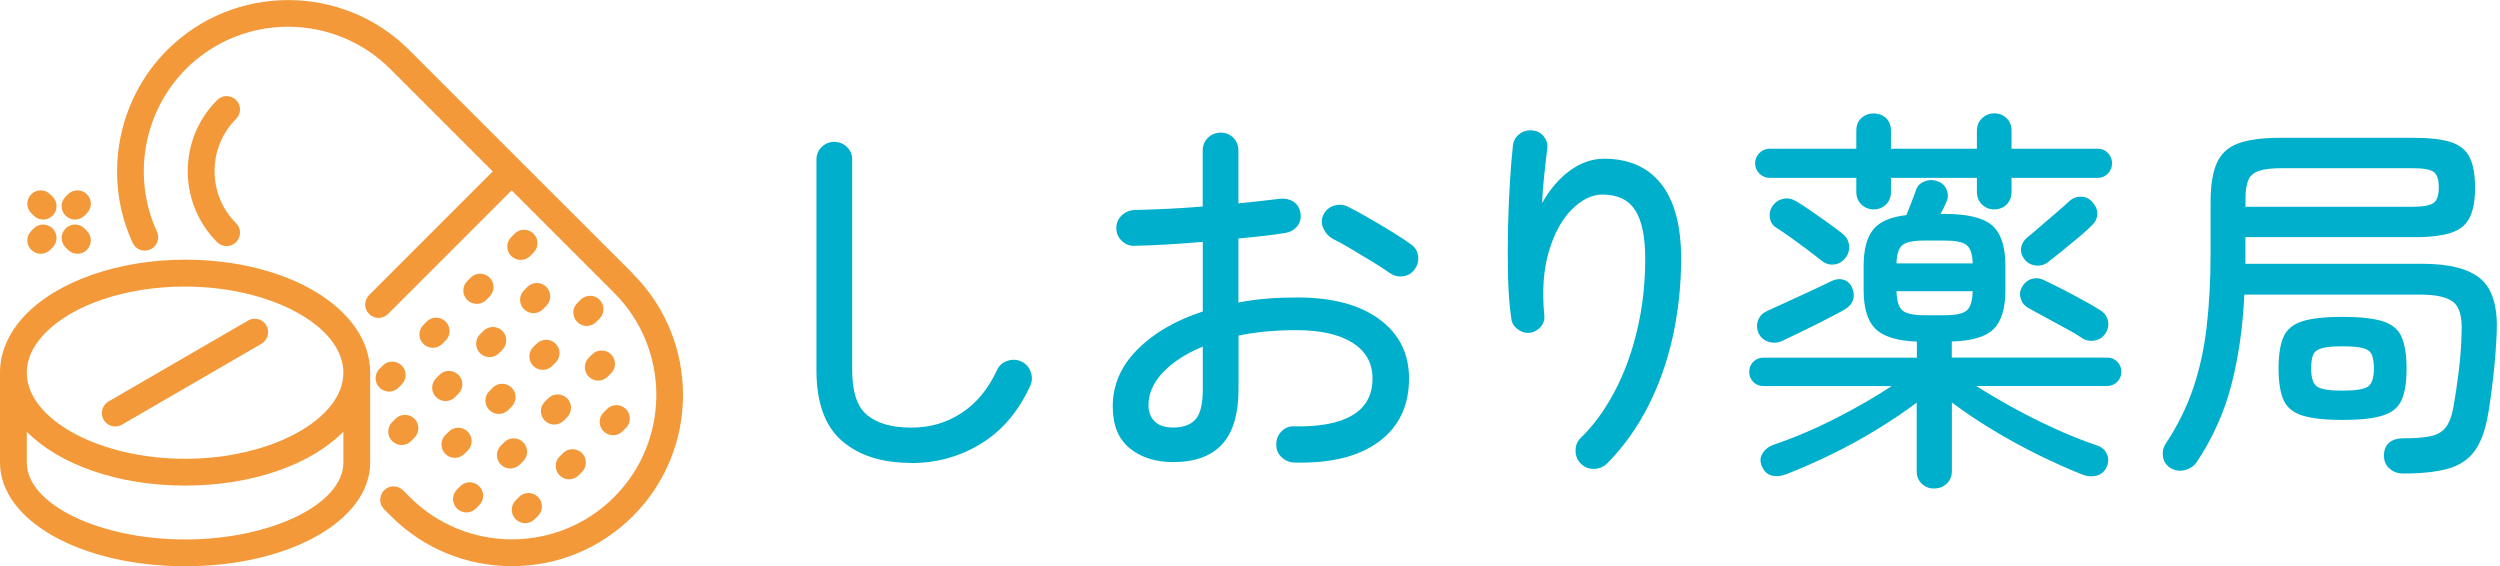 <?xml version="1.0" encoding="UTF-8"?>
<svg id="_レイヤー_1" data-name="レイヤー 1" xmlns="http://www.w3.org/2000/svg" viewBox="0 0 279.87 63.38">
  <defs>
    <style>
      .cls-1 {
        fill: #f39939;
      }

      .cls-1, .cls-2 {
        stroke-width: 0px;
      }

      .cls-2 {
        fill: #00afcc;
      }
    </style>
  </defs>
  <g>
    <path class="cls-2" d="m102,51.82c-3.26,0-5.84-.82-7.74-2.46s-2.86-4.28-2.86-7.92v-23.58c0-.56.2-1.03.59-1.41.4-.38.86-.57,1.39-.57.56,0,1.03.19,1.43.57.4.38.59.85.59,1.41v23.58c0,2.44.56,4.11,1.69,5.04,1.13.92,2.76,1.39,4.91,1.39s3.96-.54,5.63-1.63c1.67-1.08,3.01-2.7,4-4.84.23-.5.62-.84,1.17-1.01.54-.18,1.06-.15,1.56.09.5.24.84.62,1.03,1.17.19.54.17,1.06-.07,1.56-1.32,2.88-3.16,5.03-5.52,6.47-2.36,1.44-4.96,2.16-7.81,2.16Z"/>
    <path class="cls-2" d="m144.86,51.78c-.56-.03-1.03-.24-1.43-.64-.4-.4-.58-.87-.55-1.43,0-.56.2-1.03.59-1.43.4-.4.87-.58,1.43-.55,2.84.06,5.02-.36,6.51-1.25,1.5-.89,2.24-2.27,2.24-4.11,0-1.73-.75-3.06-2.24-4-1.5-.94-3.59-1.41-6.29-1.41-1.17,0-2.3.05-3.39.15-1.09.1-2.11.26-3.08.46v5.98c0,2.79-.61,4.85-1.83,6.18-1.22,1.33-3.04,2-5.48,2-1.96,0-3.59-.51-4.86-1.54-1.28-1.03-1.91-2.6-1.91-4.71,0-2.38.92-4.49,2.75-6.34,1.83-1.85,4.27-3.27,7.33-4.27v-7.79c-1.38.12-2.73.21-4.05.29-1.32.07-2.51.13-3.56.15-.56.03-1.04-.15-1.45-.55-.41-.4-.62-.87-.62-1.43s.2-1.03.59-1.41c.4-.38.87-.59,1.43-.62,1.11-.03,2.33-.07,3.65-.13,1.32-.06,2.65-.15,4-.26v-6.25c0-.59.2-1.07.59-1.45.4-.38.87-.57,1.43-.57s1.03.19,1.41.57c.38.38.57.87.57,1.45v5.9c.85-.09,1.66-.18,2.44-.26.78-.09,1.52-.18,2.22-.26.56-.06,1.06.05,1.5.33.44.28.7.71.79,1.3.09.56-.04,1.04-.37,1.45-.34.41-.79.66-1.34.75-.73.12-1.54.23-2.42.33-.88.1-1.82.2-2.82.29v7.17c1.03-.21,2.08-.35,3.17-.44,1.09-.09,2.21-.13,3.39-.13,3.93,0,7,.81,9.22,2.44,2.21,1.63,3.32,3.83,3.32,6.62,0,3.08-1.14,5.45-3.41,7.11s-5.43,2.43-9.48,2.31Zm-13.51-3.92c1.08,0,1.91-.29,2.46-.88.56-.59.84-1.73.84-3.43v-4.75c-1.91.79-3.4,1.76-4.47,2.9-1.07,1.14-1.61,2.36-1.61,3.65,0,.76.23,1.37.7,1.83.47.46,1.16.68,2.07.68Zm24.24-17.29c-.53-.38-1.2-.81-2-1.3s-1.6-.96-2.38-1.43-1.45-.84-2-1.1c-.47-.26-.82-.65-1.06-1.17-.24-.51-.24-1.02,0-1.52.26-.53.67-.87,1.21-1.03.54-.16,1.05-.12,1.52.11.65.32,1.42.74,2.31,1.25.89.51,1.78,1.04,2.66,1.58.88.54,1.6,1.02,2.16,1.43.44.32.69.76.75,1.3.06.54-.07,1.03-.4,1.47-.32.44-.75.7-1.28.77-.53.07-1.03-.05-1.5-.37Z"/>
    <path class="cls-2" d="m177.02,51.95c-.41-.38-.62-.87-.64-1.45-.01-.59.17-1.07.55-1.45,1.41-1.35,2.66-3.05,3.76-5.1,1.1-2.05,1.96-4.36,2.57-6.93.62-2.57.92-5.26.92-8.07,0-2.43-.37-4.24-1.12-5.41-.75-1.17-1.97-1.76-3.67-1.76-1.17,0-2.32.56-3.43,1.67s-1.97,2.68-2.57,4.71-.77,4.4-.51,7.13c.06.5-.08.94-.42,1.32s-.76.6-1.25.66c-.47.03-.91-.11-1.32-.42-.41-.31-.65-.7-.7-1.17-.21-1.41-.33-3.01-.37-4.8-.04-1.79-.04-3.6,0-5.43.04-1.83.12-3.56.22-5.17.1-1.61.21-2.95.33-4,.06-.53.3-.95.73-1.28.42-.32.9-.45,1.43-.4.53.03.96.26,1.3.68.34.43.46.9.37,1.43-.09.73-.19,1.64-.31,2.73-.12,1.09-.21,2.19-.26,3.3.85-1.52,1.88-2.73,3.1-3.63,1.22-.89,2.5-1.34,3.85-1.34,2.79,0,4.92.95,6.4,2.84s2.22,4.67,2.22,8.34c0,2.96-.31,5.85-.92,8.67-.62,2.82-1.54,5.43-2.77,7.85-1.23,2.42-2.76,4.55-4.58,6.4-.38.38-.86.59-1.43.62-.57.03-1.06-.15-1.47-.53Z"/>
    <path class="cls-2" d="m216.51,54.69c-.53,0-.99-.18-1.37-.54-.38-.37-.57-.83-.57-1.39v-7.69c-1.34,1.01-2.83,2.01-4.45,3-1.62,1-3.3,1.92-5.04,2.77-1.74.85-3.44,1.6-5.12,2.25-.56.22-1.09.27-1.6.15-.5-.12-.87-.46-1.09-.99-.25-.5-.25-.99.02-1.45.27-.46.67-.79,1.2-.99,2.38-.81,4.73-1.81,7.06-3,2.32-1.19,4.4-2.39,6.22-3.59h-14.36c-.45,0-.83-.15-1.13-.46-.31-.31-.46-.69-.46-1.13s.15-.83.46-1.13c.31-.31.69-.46,1.13-.46h17.18v-1.8c-2.21-.08-3.76-.56-4.64-1.43s-1.32-2.31-1.32-4.33v-2.73c0-1.82.36-3.17,1.07-4.05s1.95-1.42,3.72-1.62c.17-.45.36-.95.59-1.51.22-.56.39-1.01.5-1.34.14-.42.45-.73.94-.92.49-.2.99-.2,1.49,0,.48.17.8.48.99.94.18.46.17.9-.02,1.32-.08.2-.18.41-.29.65-.11.24-.24.48-.38.73h.5c2.52,0,4.28.43,5.27,1.28.99.85,1.49,2.36,1.49,4.51v2.73c0,2.04-.44,3.5-1.32,4.37-.88.87-2.44,1.33-4.68,1.39v1.8h17.39c.45,0,.83.15,1.13.46.31.31.46.69.46,1.13s-.15.83-.46,1.13-.69.46-1.13.46h-14.66c1.23.78,2.6,1.59,4.09,2.41,1.5.83,3.06,1.61,4.68,2.35,1.62.74,3.22,1.38,4.79,1.91.5.17.86.48,1.07.94s.2.95-.02,1.45c-.22.5-.59.83-1.09.97-.5.14-1.02.11-1.55-.08-1.62-.64-3.32-1.4-5.08-2.27-1.76-.87-3.47-1.81-5.12-2.81s-3.15-2.02-4.49-3.02v7.69c0,.56-.19,1.02-.57,1.39-.38.36-.85.54-1.41.54Zm-6.76-31.25c-.53,0-.99-.18-1.37-.55-.38-.36-.57-.84-.57-1.43v-1.55h-9.7c-.45,0-.83-.16-1.15-.48-.32-.32-.48-.71-.48-1.15s.16-.83.48-1.15c.32-.32.71-.48,1.15-.48h9.7v-2.02c0-.59.19-1.06.57-1.41.38-.35.83-.52,1.37-.52.56,0,1.02.18,1.39.52.36.35.55.82.55,1.41v2.02h9.62v-2.02c0-.56.19-1.02.57-1.39.38-.36.83-.55,1.37-.55.56,0,1.02.18,1.39.55s.55.83.55,1.39v2.02h9.66c.45,0,.83.16,1.13.48.31.32.46.71.46,1.15s-.15.83-.46,1.15c-.31.32-.69.48-1.13.48h-9.66v1.55c0,.59-.18,1.06-.55,1.43-.36.36-.83.55-1.39.55s-.99-.18-1.37-.55c-.38-.36-.57-.84-.57-1.43v-1.55h-9.62v1.55c0,.59-.18,1.06-.55,1.43-.36.36-.83.55-1.39.55Zm-10.08,14.66c-.56.28-1.11.34-1.66.17s-.93-.5-1.16-1.01c-.2-.5-.2-.99-.02-1.45.18-.46.54-.8,1.07-1.03.62-.28,1.35-.62,2.21-1.01.85-.39,1.71-.78,2.56-1.18.85-.39,1.59-.74,2.21-1.05.53-.28,1.02-.36,1.47-.23.45.13.77.41.97.86.22.48.27.94.13,1.39-.14.45-.48.83-1.01,1.13-.56.31-1.25.67-2.06,1.09-.81.42-1.64.83-2.48,1.24s-1.58.76-2.23,1.07Zm4.2-8.95c-.45-.36-.98-.78-1.6-1.24s-1.22-.91-1.83-1.34c-.6-.43-1.13-.79-1.57-1.07-.42-.25-.67-.63-.74-1.13-.07-.5.04-.95.32-1.34.31-.42.71-.68,1.2-.78s.96,0,1.41.27c.48.28,1.04.64,1.68,1.09.64.45,1.28.9,1.91,1.34.63.45,1.17.85,1.62,1.22.45.36.69.81.74,1.34.04.53-.11.99-.44,1.39-.34.42-.76.66-1.26.71-.5.06-.98-.1-1.43-.46Zm8.44.34h8.53c-.03-1.04-.26-1.72-.69-2.06-.43-.34-1.24-.5-2.42-.5h-2.31c-1.2,0-2.02.17-2.44.5-.42.34-.64,1.02-.67,2.06Zm3.11,5.8h2.31c1.2,0,2.02-.17,2.44-.53.42-.35.64-1.07.67-2.16h-8.53c.03,1.09.25,1.81.67,2.16.42.35,1.23.53,2.44.53Zm17.68,2.56c-.5-.34-1.12-.7-1.85-1.09-.73-.39-1.46-.79-2.21-1.2-.74-.41-1.39-.76-1.95-1.07-.42-.22-.71-.56-.86-1.01-.15-.45-.12-.88.11-1.3.25-.48.61-.79,1.07-.94.46-.15.92-.12,1.36.1.67.31,1.4.67,2.18,1.07.78.41,1.55.81,2.29,1.22.74.41,1.35.76,1.83,1.07.48.28.78.67.9,1.16s.05.96-.23,1.41c-.28.45-.68.73-1.2.84-.52.11-1,.03-1.45-.25Zm-3.86-8.48c-.42.31-.9.42-1.43.34-.53-.08-.95-.35-1.26-.8-.28-.42-.37-.85-.27-1.28s.34-.8.74-1.11c.42-.34.9-.74,1.45-1.22s1.1-.95,1.66-1.43c.56-.48,1.04-.9,1.43-1.26.39-.39.85-.59,1.39-.59s.98.22,1.34.67c.36.42.53.86.5,1.32-.03.46-.24.88-.63,1.24-.39.39-.9.85-1.51,1.36-.62.52-1.23,1.02-1.83,1.51-.6.49-1.13.9-1.58,1.24Z"/>
    <path class="cls-2" d="m269.06,53.01c-.62,0-1.13-.18-1.53-.53-.41-.35-.62-.8-.65-1.36-.03-.64.15-1.15.52-1.51.38-.36.93-.54,1.66-.54,1.26,0,2.26-.08,3-.23.74-.15,1.31-.47,1.7-.95.39-.48.69-1.22.88-2.23.22-1.23.43-2.59.61-4.07.18-1.48.29-2.95.32-4.41.08-1.68-.22-2.8-.92-3.36s-1.93-.84-3.7-.84h-19.7c-.17,3.61-.64,6.95-1.43,10.02-.78,3.07-2.07,5.96-3.86,8.67-.31.48-.76.79-1.34.95-.59.15-1.13.08-1.64-.23-.48-.31-.76-.72-.84-1.24s.01-1,.29-1.45c1.32-1.99,2.34-4.04,3.07-6.17.73-2.13,1.24-4.44,1.53-6.93s.44-5.25.44-8.27v-5.71c0-1.85.23-3.3.69-4.35s1.26-1.79,2.39-2.21c1.13-.42,2.7-.63,4.68-.63h15.04c1.79,0,3.18.17,4.16.5s1.67.91,2.06,1.72c.39.81.59,1.93.59,3.36s-.2,2.51-.59,3.32c-.39.81-1.08,1.39-2.06,1.72s-2.37.5-4.16.5h-18.9v2.98h19.78c3.08,0,5.28.57,6.59,1.72,1.32,1.15,1.9,3.18,1.76,6.09-.08,1.71-.21,3.32-.38,4.83s-.36,2.93-.59,4.24c-.31,1.79-.82,3.16-1.53,4.12-.71.95-1.71,1.6-2.98,1.95-1.27.35-2.93.53-4.98.53Zm-17.68-29.86h18.65c1.23,0,2.04-.15,2.42-.44.38-.29.57-.88.57-1.74s-.19-1.44-.57-1.72c-.38-.28-1.17-.42-2.37-.42h-14.62c-1.12,0-1.97.1-2.56.29-.59.2-.99.54-1.2,1.03-.21.49-.32,1.18-.32,2.08v.92Zm10.84,23.86c-1.96,0-3.46-.17-4.49-.5s-1.74-.92-2.1-1.74c-.36-.83-.55-2-.55-3.51s.18-2.69.55-3.53c.36-.84,1.06-1.43,2.1-1.76s2.53-.5,4.49-.5,3.5.17,4.54.5c1.04.34,1.74.92,2.1,1.76.36.84.55,2.02.55,3.53s-.18,2.68-.55,3.51c-.36.83-1.06,1.41-2.1,1.74-1.04.34-2.55.5-4.54.5Zm0-3.28c1.48,0,2.44-.15,2.88-.46.43-.31.65-.98.65-2.02,0-.7-.08-1.22-.25-1.58-.17-.35-.5-.59-1.01-.71-.5-.13-1.26-.19-2.27-.19s-1.72.06-2.23.19c-.5.13-.84.36-1.01.71-.17.35-.25.88-.25,1.58,0,1.04.22,1.71.65,2.02.43.31,1.38.46,2.83.46Z"/>
  </g>
  <g>
    <path class="cls-1" d="m60.08,38.47l-.38.38c-.59.59-.58,1.54,0,2.12.29.29.68.44,1.06.44s.77-.15,1.06-.44l.38-.38c.59-.59.58-1.54,0-2.12-.59-.58-1.54-.58-2.12,0Z"/>
    <path class="cls-1" d="m55.16,43.4l-.38.38c-.59.59-.58,1.54,0,2.12.29.29.68.44,1.06.44s.77-.15,1.06-.44l.38-.38c.59-.59.58-1.54,0-2.12-.59-.58-1.54-.59-2.12,0Z"/>
    <path class="cls-1" d="m65,33.55l-.38.38c-.59.59-.58,1.54,0,2.12.29.29.68.44,1.06.44s.77-.15,1.06-.44l.38-.38c.59-.59.58-1.54,0-2.12-.59-.58-1.54-.58-2.12,0Z"/>
    <path class="cls-1" d="m50.24,48.32l-.38.38c-.59.59-.58,1.54,0,2.12.29.29.68.44,1.06.44s.77-.15,1.06-.44l.38-.38c.59-.59.58-1.54,0-2.12-.59-.58-1.54-.59-2.12,0Z"/>
    <path class="cls-1" d="m63.03,50.72l-.38.38c-.59.59-.58,1.54,0,2.12.29.29.68.44,1.06.44s.77-.15,1.06-.44l.38-.38c.59-.59.58-1.54,0-2.12-.59-.58-1.54-.58-2.12,0Z"/>
    <path class="cls-1" d="m58.79,58.57c.38,0,.77-.15,1.06-.44l.38-.38c.59-.59.58-1.54,0-2.12-.59-.58-1.54-.59-2.12,0l-.38.38c-.59.59-.58,1.54,0,2.12.29.29.68.44,1.06.44Z"/>
    <path class="cls-1" d="m67.57,46.17c-.59.59-.58,1.54,0,2.12.29.29.68.44,1.06.44s.77-.15,1.06-.44l.38-.38c.59-.59.58-1.54,0-2.12-.59-.58-1.54-.58-2.12,0l-.38.38Z"/>
    <path class="cls-1" d="m59.04,32.12l-.38.38c-.59.59-.58,1.54,0,2.12.29.29.68.44,1.06.44s.77-.15,1.06-.44l.38-.38c.59-.59.58-1.54,0-2.12-.59-.59-1.54-.59-2.12,0Z"/>
    <path class="cls-1" d="m49.2,41.96l-.38.38c-.59.59-.59,1.54,0,2.12.29.29.68.44,1.06.44s.77-.15,1.06-.44l.38-.38c.59-.59.59-1.54,0-2.12s-1.54-.59-2.12,0Z"/>
    <path class="cls-1" d="m43.9,47.26c-.59.59-.58,1.54,0,2.12.29.29.68.44,1.06.44s.77-.15,1.06-.44l.38-.38c.59-.59.58-1.54,0-2.12-.59-.58-1.54-.59-2.12,0l-.38.38Z"/>
    <path class="cls-1" d="m54.12,37.04l-.38.38c-.59.59-.58,1.54,0,2.12.29.29.68.44,1.06.44s.77-.15,1.06-.44l.38-.38c.59-.59.58-1.54,0-2.12-.59-.58-1.54-.58-2.12,0Z"/>
    <path class="cls-1" d="m66.29,39.67l-.38.38c-.59.59-.58,1.54,0,2.12.29.29.68.44,1.06.44s.77-.15,1.06-.44l.38-.38c.59-.59.58-1.54,0-2.12-.59-.58-1.54-.58-2.12,0Z"/>
    <path class="cls-1" d="m51.53,54.43l-.38.38c-.59.59-.58,1.54,0,2.12.29.29.68.44,1.06.44s.77-.15,1.06-.44l.38-.38c.59-.59.58-1.54,0-2.12-.59-.58-1.54-.59-2.12,0Z"/>
    <path class="cls-1" d="m61.37,44.59l-.38.38c-.59.59-.58,1.54,0,2.12.29.29.68.44,1.06.44s.77-.15,1.06-.44l.38-.38c.59-.59.58-1.54,0-2.12-.59-.58-1.54-.58-2.12,0Z"/>
    <path class="cls-1" d="m58.57,51.63c.59-.59.59-1.54,0-2.12s-1.54-.59-2.12,0l-.38.38c-.59.59-.59,1.54,0,2.12.29.29.68.44,1.06.44s.77-.15,1.06-.44l.38-.38Z"/>
    <path class="cls-1" d="m70.88,30.66L45.82,5.61c-7.47-7.47-19.64-7.47-27.11,0-5.65,5.65-7.2,14.33-3.86,21.58.35.75,1.24,1.08,1.99.73.75-.35,1.08-1.24.73-1.99-2.82-6.12-1.51-13.44,3.25-18.21,6.3-6.3,16.56-6.3,22.87,0l11.47,11.47-13.84,13.84c-.59.59-.59,1.54,0,2.12.29.29.68.44,1.06.44s.77-.15,1.06-.44l13.84-13.84,11.47,11.47c6.3,6.3,6.3,16.56,0,22.87-6.3,6.3-16.56,6.31-22.87,0l-.76-.76c-.59-.59-1.54-.59-2.12,0s-.59,1.54,0,2.12l.76.76c3.62,3.62,8.43,5.61,13.55,5.61s9.93-1.99,13.55-5.61c7.47-7.47,7.47-19.64,0-27.11Z"/>
    <path class="cls-1" d="m26.43,11.2c-.59-.59-1.54-.59-2.12,0-4.39,4.39-4.39,11.53,0,15.91.29.29.68.44,1.06.44s.77-.15,1.06-.44c.59-.59.59-1.54,0-2.12-1.56-1.56-2.41-3.63-2.41-5.84s.86-4.28,2.41-5.84c.59-.59.59-1.54,0-2.12Z"/>
    <path class="cls-1" d="m47.77,36l-.38.38c-.59.59-.58,1.54,0,2.12.29.29.68.44,1.06.44s.77-.15,1.06-.44l.38-.38c.59-.59.58-1.54,0-2.12-.59-.58-1.54-.59-2.12,0Z"/>
    <path class="cls-1" d="m52.69,31.08l-.38.38c-.59.59-.59,1.54,0,2.12.29.29.68.44,1.06.44s.77-.15,1.06-.44l.38-.38c.59-.59.59-1.54,0-2.12-.59-.59-1.54-.59-2.12,0Z"/>
    <path class="cls-1" d="m44.61,43.4l.36-.36c.59-.59.59-1.54,0-2.12s-1.54-.59-2.12,0l-.36.36c-.59.59-.59,1.54,0,2.12.29.29.68.44,1.06.44s.77-.15,1.06-.44Z"/>
    <path class="cls-1" d="m57.61,26.16l-.38.38c-.59.59-.59,1.54,0,2.12.29.29.68.44,1.06.44s.77-.15,1.06-.44l.38-.38c.59-.59.59-1.54,0-2.12-.59-.59-1.54-.59-2.12,0Z"/>
    <path class="cls-1" d="m20.72,29.07c-7.44,0-14.32,2.41-17.97,6.28-1.8,1.91-2.75,4.11-2.75,6.36v10.07c0,6.51,9.1,11.61,20.72,11.61s20.72-5.1,20.72-11.61v-10.07c0-7.09-9.1-12.64-20.72-12.64Zm17.72,22.71c0,4.67-8.12,8.61-17.72,8.61s-17.72-3.94-17.72-8.61v-3.45c3.6,3.64,10.11,6.03,17.72,6.03s14.12-2.39,17.72-6.03v3.45Zm-17.72-.42c-9.61,0-17.72-4.42-17.72-9.64,0-1.5.65-2.94,1.93-4.3,3.1-3.29,9.15-5.34,15.79-5.34,9.61,0,17.72,4.42,17.72,9.64s-8.12,9.64-17.72,9.64Z"/>
    <path class="cls-1" d="m27.78,35.88l-15.63,9.06c-.72.42-.96,1.33-.55,2.05.28.48.78.75,1.3.75.26,0,.51-.07.75-.2l15.62-9.06c.72-.42.96-1.33.55-2.05-.42-.72-1.33-.96-2.05-.55Z"/>
    <path class="cls-1" d="m8.4,24.58c.38,0,.77-.15,1.06-.44l.27-.27c.59-.59.59-1.54,0-2.12-.59-.59-1.54-.59-2.12,0l-.27.27c-.59.59-.59,1.54,0,2.12.29.29.68.44,1.06.44Z"/>
    <path class="cls-1" d="m4.56,28.41c.38,0,.77-.15,1.06-.44l.27-.27c.59-.58.59-1.53,0-2.12-.59-.59-1.54-.59-2.12,0l-.27.27c-.59.58-.59,1.53,0,2.12.29.29.68.44,1.06.44Z"/>
    <path class="cls-1" d="m3.77,24.14c.29.29.68.44,1.06.44s.77-.15,1.06-.44c.59-.59.59-1.54,0-2.12l-.27-.27c-.59-.59-1.54-.59-2.12,0-.59.59-.59,1.54,0,2.12l.27.27Z"/>
    <path class="cls-1" d="m7.61,27.97c.29.29.68.44,1.06.44s.77-.15,1.06-.44c.59-.59.58-1.54,0-2.12l-.27-.27c-.59-.59-1.54-.59-2.12,0-.59.59-.58,1.54,0,2.12l.27.27Z"/>
  </g>
</svg>